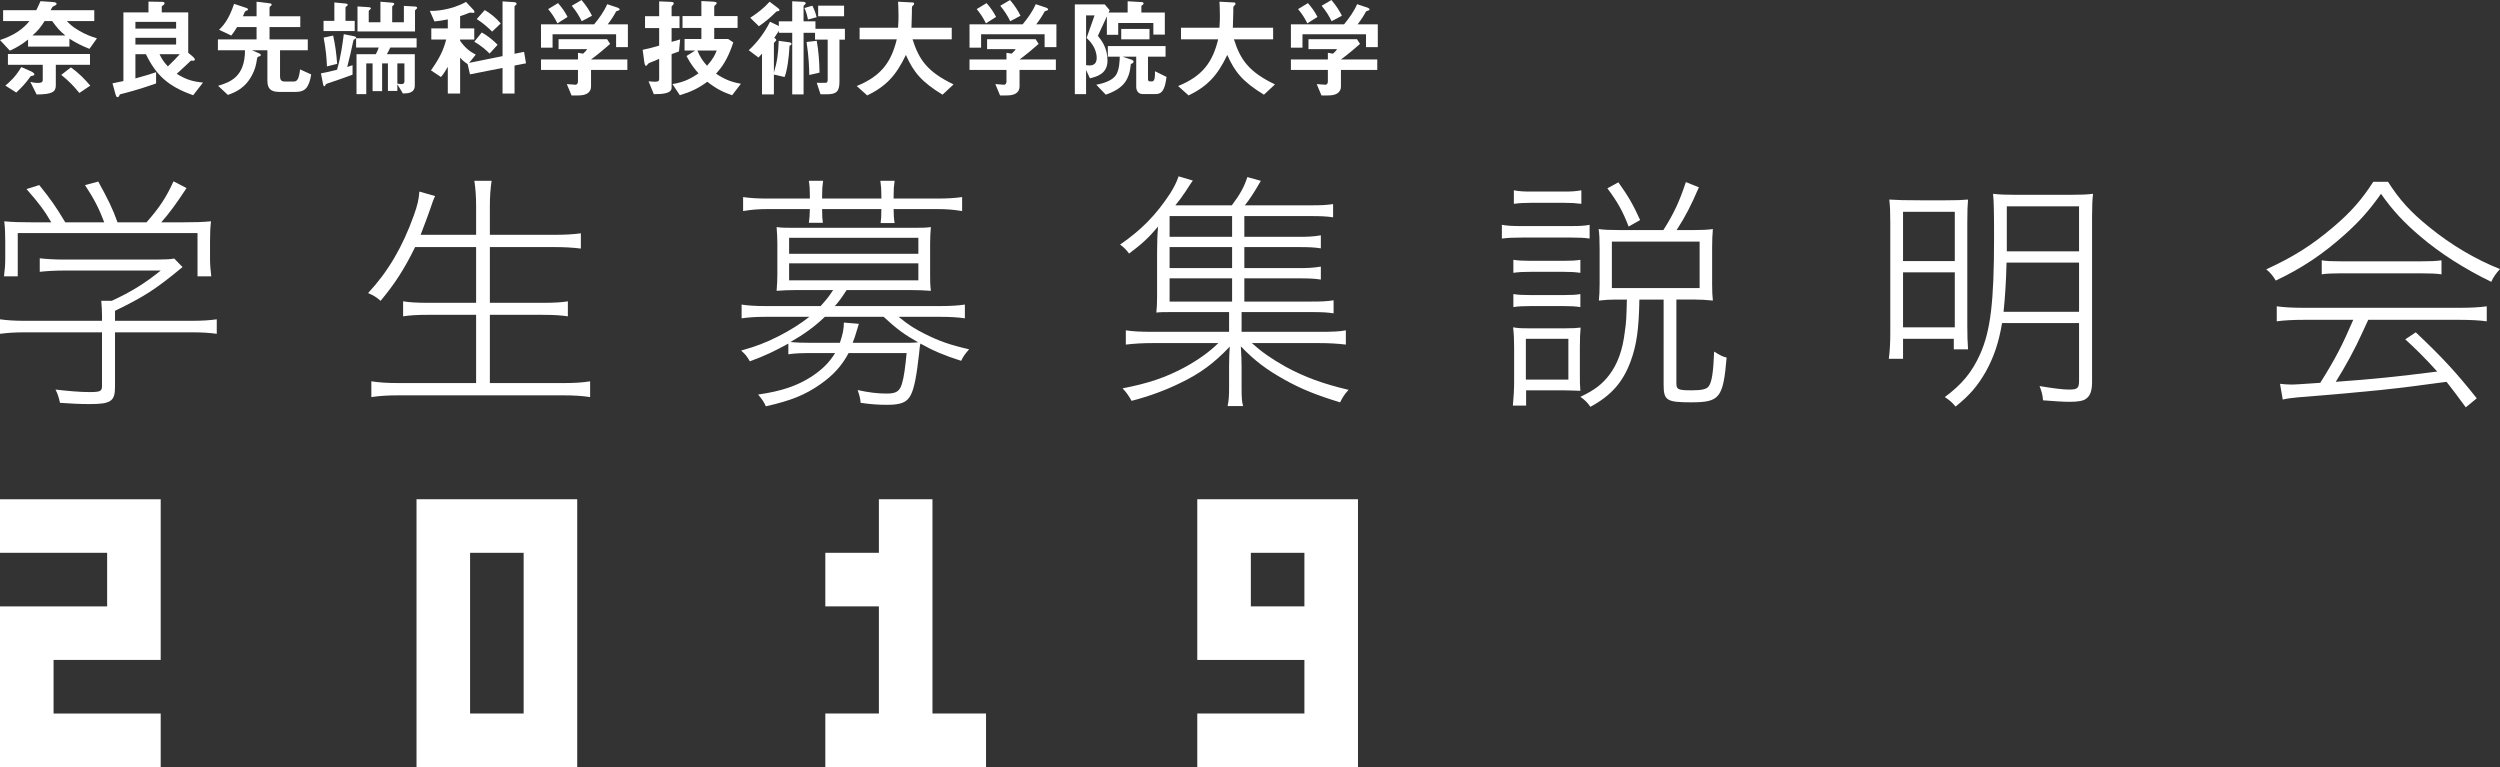 <?xml version="1.0" encoding="utf-8"?>
<!-- Generator: Adobe Illustrator 22.1.0, SVG Export Plug-In . SVG Version: 6.00 Build 0)  -->
<svg version="1.1" id="レイヤー_1" xmlns="http://www.w3.org/2000/svg" xmlns:xlink="http://www.w3.org/1999/xlink" x="0px"
	 y="0px" width="420.052px" height="128.884px" viewBox="0 0 420.052 128.884" style="enable-background:new 0 0 420.052 128.884;"
	 xml:space="preserve">
<rect x="0" y="0" width="420.052" height="128.884" fill="#333333" stroke="none"/>
<style type="text/css">
	.st0{fill:#FFFFFF;}
</style>
<g>
	<path class="st0" d="M18,119.884h9v9h-9H9H0v-9v-9v-9h9h9v-9H9H0v-9h9h9h9v9v9v9h-9H9v9H18z"/>
	<path class="st0" d="M87.984,128.884h-9h-9v-9v-9v-9v-9v-9h9h9h9v9v9v9v9v9H87.984z M87.984,119.884v-9v-9v-9h-9v9v9v9H87.984z"/>
	<path class="st0" d="M156.672,128.884h-9h-9v-9h9v-9v-9h-9v-9h9v-9h9v9v9v9v9h9v9H156.672z"/>
	<path class="st0" d="M219.168,128.884h-9h-9v-9h9h9v-9h-9h-9v-9v-9v-9h9h9h9v9v9v9v9v9H219.168z M219.168,101.884v-9h-9v9H219.168z
		"/>
</g>
<g>
	<path class="st0" d="M19.323,65.037c0,2.395-0.714,2.856-4.285,2.856c-1.47,0-3.318-0.084-4.957-0.21
		c-0.252-1.092-0.378-1.47-0.756-2.227c2.185,0.252,4.201,0.42,5.629,0.42c1.891,0,2.185-0.126,2.185-1.008v-9.032H4.243
		c-1.764,0-2.94,0.084-4.243,0.252v-2.437c1.218,0.168,2.437,0.252,4.201,0.252h12.938v-0.84c0-0.84-0.042-1.554-0.126-2.521h1.764
		c3.277-1.512,5.503-2.898,8.233-5.083H10.586c-1.302,0-2.814,0.084-3.907,0.21v-2.268c1.176,0.126,2.521,0.21,3.991,0.21h15.543
		c1.512,0,2.352-0.042,3.066-0.168l1.386,1.428c-4.495,3.739-6.427,4.957-11.342,7.351v1.681h12.854
		c1.806,0,3.024-0.084,4.243-0.252v2.437c-1.176-0.168-2.479-0.252-4.243-0.252H19.323V65.037z M8.612,37.354
		c-1.05-1.848-2.143-3.318-4.159-5.587l2.143-0.672c1.932,2.394,2.814,3.654,4.369,6.259h6.553c-0.882-2.31-1.638-3.823-3.234-6.259
		l2.226-0.588c1.597,2.898,2.437,4.579,3.235,6.847h4.873c2.185-2.479,3.319-4.201,4.537-6.889l2.184,1.134
		c-1.764,2.688-2.814,4.117-4.243,5.755h3.613c2.185,0,3.276-0.042,4.747-0.168c-0.126,1.008-0.168,1.849-0.168,3.403v2.94
		c0,0.924,0.084,1.932,0.21,2.898h-2.311V39.16H2.982v7.267h-2.31c0.126-0.924,0.21-1.974,0.21-2.898v-2.94
		c0-1.47-0.042-2.311-0.168-3.403c1.47,0.126,2.562,0.168,4.747,0.168H8.612z"/>
	<path class="st0" d="M69.747,41.512c-1.807,3.697-3.445,6.217-5.797,9.032c-0.798-0.672-1.134-0.882-2.1-1.302
		c3.36-3.613,5.797-7.771,7.687-13.064c0.63-1.764,0.84-2.73,0.924-3.991l2.646,0.756c-0.252,0.504-0.504,1.176-0.84,2.227
		c-0.21,0.672-1.134,3.066-1.596,4.285h9.326v-4.789c0-1.512-0.084-2.898-0.294-4.285h2.898c-0.21,1.386-0.294,2.73-0.294,4.285
		v4.789h10.754c1.932,0,3.234-0.084,4.537-0.252v2.562c-1.344-0.168-2.73-0.252-4.537-0.252H82.307v9.368h8.821
		c2.059,0,3.319-0.084,4.285-0.252v2.521c-1.134-0.168-2.269-0.252-4.285-0.252h-8.821v11.468h12.14c2.058,0,3.36-0.084,4.705-0.294
		v2.646c-1.386-0.21-2.688-0.294-4.705-0.294H67.142c-2.017,0-3.361,0.084-4.747,0.294V64.07c1.428,0.21,2.646,0.294,4.747,0.294
		h12.854V52.896h-7.981c-2.016,0-3.192,0.084-4.285,0.252v-2.521c1.05,0.168,2.185,0.252,4.285,0.252h7.981v-9.368H69.747z"/>
	<path class="st0" d="M132.461,57.727c-2.395,1.302-3.739,1.975-6.469,2.983c-0.546-0.924-0.756-1.176-1.47-1.807
		c2.562-0.714,4.159-1.344,6.175-2.352c1.933-0.966,3.865-2.185,5.293-3.319h-7.267c-1.722,0-2.898,0.084-4.117,0.252v-2.31
		c1.05,0.168,2.31,0.252,4.117,0.252h9.158c1.092-1.218,1.386-1.596,2.1-2.688h-6.217c-1.176,0-2.269,0.042-3.277,0.126
		c0.084-1.092,0.126-1.891,0.126-2.772v-5.083c0-0.924-0.042-1.806-0.126-2.856c0.966,0.126,1.428,0.126,3.277,0.126h19.323
		c1.848,0,2.353,0,3.318-0.126c-0.084,0.966-0.126,1.848-0.126,2.856v5.083c0,0.966,0,1.764,0.126,2.772
		c-1.05-0.084-2.184-0.126-3.36-0.126h-10.796c-0.882,1.344-1.134,1.722-1.975,2.688h17.644c1.806,0,3.066-0.084,4.201-0.252v2.31
		c-1.134-0.168-2.479-0.252-4.159-0.252h-6.974c1.765,1.428,2.562,1.933,4.369,2.856c2.436,1.218,4.201,1.849,7.477,2.604
		c-0.714,0.798-0.966,1.176-1.344,1.933c-2.898-0.924-4.663-1.681-6.847-2.899c-0.084,0.378-0.126,0.672-0.21,1.639
		c-0.42,3.738-0.798,5.797-1.386,6.973c-0.63,1.26-1.638,1.68-3.991,1.68c-1.386,0-2.772-0.084-4.453-0.336
		c-0.042-0.672-0.21-1.344-0.504-2.143c1.933,0.42,3.403,0.588,4.873,0.588c1.638,0,2.227-0.378,2.604-1.765
		c0.294-0.924,0.546-2.772,0.756-5.041h-9.746c-1.134,2.142-2.646,3.78-4.705,5.209c-2.562,1.806-4.915,2.772-9.2,3.738
		c-0.294-0.672-0.588-1.134-1.302-1.974c4.033-0.588,6.553-1.47,8.989-3.024c1.807-1.218,2.941-2.311,3.949-3.949h-3.738
		c-2.059,0-3.109,0.042-4.117,0.21V57.727z M136.073,32.859c0-1.05-0.042-1.638-0.168-2.479h2.395
		c-0.126,0.882-0.168,1.344-0.168,2.521v0.462h9.956v-0.462c0-1.05-0.042-1.554-0.168-2.521h2.395
		c-0.126,0.882-0.168,1.344-0.168,2.521v0.462h7.309c1.722,0,3.024-0.084,4.201-0.252v2.353c-1.47-0.252-2.73-0.336-4.159-0.336
		h-7.351c0,1.092,0.042,1.554,0.168,2.352h-2.353c0.084-0.756,0.126-1.05,0.126-2.352h-9.956c0,1.428,0.042,1.596,0.126,2.31h-2.353
		c0.126-0.882,0.126-1.092,0.168-2.31h-7.099c-1.428,0-2.688,0.084-4.117,0.336v-2.353c1.134,0.168,2.437,0.252,4.159,0.252h7.057
		V32.859z M132.587,42.646h21.718v-2.688h-21.718V42.646z M132.587,47.1h21.718v-2.857h-21.718V47.1z M138.594,53.232
		c-1.764,1.68-3.444,2.898-5.797,4.243c1.008,0.084,1.932,0.126,3.613,0.126h4.705c0.462-1.344,0.672-2.31,0.672-3.402l2.52,0.21
		c-0.126,0.378-0.126,0.378-0.672,2.185c-0.126,0.294-0.21,0.546-0.378,1.008h7.141c2.646,0,2.94,0,3.865-0.084
		c-2.353-1.344-3.529-2.184-5.797-4.285H138.594z"/>
	<path class="st0" d="M209.075,50.67h11.217c1.806,0,2.646-0.042,3.78-0.21v2.185c-1.134-0.168-1.975-0.21-3.78-0.21h-11.679v3.319
		h12.896c2.353,0,3.528-0.042,4.621-0.252v2.395c-1.471-0.168-2.73-0.252-4.621-0.252h-11.174c1.638,1.47,3.234,2.604,5.629,3.949
		c3.234,1.765,6.343,2.898,10.628,3.907c-0.672,0.714-1.008,1.26-1.429,2.101c-3.99-1.218-6.511-2.227-9.367-3.823
		c-3.066-1.722-4.957-3.15-7.31-5.587c0.084,1.302,0.126,2.73,0.126,3.318v3.529c0,1.848,0.042,2.395,0.252,3.192h-2.604
		c0.21-0.966,0.252-1.68,0.252-3.15v-3.571c0-0.882,0.042-2.479,0.126-3.276c-2.73,2.856-4.956,4.495-8.359,6.133
		c-2.395,1.176-5.083,2.185-8.149,2.983c-0.504-0.882-0.84-1.386-1.512-2.101c4.326-0.84,7.225-1.806,10.502-3.571
		c2.269-1.26,3.99-2.478,5.587-4.033h-10.964c-1.849,0-3.108,0.084-4.579,0.252v-2.395c1.092,0.168,2.269,0.252,4.579,0.252h12.77
		v-3.319h-9.451c-1.597,0-2.017,0-2.772,0.084c0.084-0.672,0.126-1.597,0.126-2.646v-7.52c0-1.596,0.042-2.94,0.168-4.285
		c-1.555,1.848-2.73,2.94-4.873,4.537c-0.462-0.63-0.882-1.05-1.512-1.512c3.612-2.479,6.049-4.999,8.401-8.569
		c0.63-1.008,1.092-1.891,1.428-2.898l2.395,0.714c-0.336,0.462-0.336,0.462-1.26,1.89c-0.631,0.924-0.925,1.344-1.681,2.269h9.494
		c1.386-1.848,2.1-3.15,2.604-4.747l2.268,0.63c-1.134,1.975-1.848,3.066-2.688,4.117h11.049c1.848,0,2.646-0.042,3.78-0.21v2.227
		c-1.092-0.168-2.017-0.21-3.696-0.21h-11.217v3.487h9.158c1.554,0,2.437-0.042,3.696-0.252v2.185
		c-1.134-0.168-1.933-0.21-3.696-0.21h-9.158v3.529h9.158c1.596,0,2.395-0.042,3.696-0.252v2.184c-1.05-0.168-1.933-0.21-3.696-0.21
		h-9.158V50.67z M207.018,36.303h-10.502v3.487h10.502V36.303z M207.018,41.512h-10.502v3.529h10.502V41.512z M196.516,46.763v3.907
		h10.502v-3.907H196.516z"/>
	<path class="st0" d="M252.345,37.774c0.965,0.168,1.764,0.21,3.359,0.21h8.023c1.723,0,2.521-0.042,3.361-0.21v2.31
		c-0.84-0.126-1.596-0.168-3.025-0.168h-8.359c-1.512,0-2.395,0.042-3.359,0.168V37.774z M254.193,68.145
		c0.127-1.218,0.211-2.73,0.211-4.075v-5.629c0-1.302-0.043-2.353-0.168-3.445c0.672,0.126,1.26,0.168,2.646,0.168h6.133
		c1.428,0,1.848-0.042,2.562-0.126c-0.084,0.966-0.127,1.807-0.127,3.319v4.495c0,1.218,0,1.849,0.084,2.814
		c-0.336,0-0.336,0-1.092-0.042c-0.252,0-0.252,0-1.723-0.042h-6.301v2.562H254.193z M254.277,43.655
		c0.883,0.126,1.512,0.168,2.898,0.168h5.504c1.428,0,2.016-0.042,2.855-0.168v2.185c-0.965-0.126-1.555-0.168-2.855-0.168h-5.504
		c-1.344,0-2.016,0.042-2.898,0.168V43.655z M254.277,49.41c0.84,0.126,1.471,0.168,2.898,0.168h5.504
		c1.385,0,2.1-0.042,2.855-0.168v2.185c-0.881-0.126-1.555-0.168-2.855-0.168h-5.504c-1.387,0-1.975,0.042-2.898,0.168V49.41z
		 M254.361,31.977c0.967,0.168,1.596,0.21,2.941,0.21h5.461c1.301,0,1.975-0.042,2.939-0.21v2.269
		c-1.008-0.126-1.764-0.168-2.939-0.168h-5.461c-1.178,0-2.018,0.042-2.941,0.168V31.977z M256.376,63.776h7.143v-6.847h-7.143
		V63.776z M271.5,50.334c-1.008,0-1.764,0.042-2.855,0.168c0.084-0.84,0.125-1.68,0.125-2.856v-5.881
		c0-1.428-0.041-2.562-0.168-3.277c0.967,0.126,1.891,0.168,3.57,0.168h7.311c1.807-2.856,2.688-4.789,3.779-8.065l2.186,0.882
		c-1.344,3.108-2.227,4.831-3.738,7.183h2.771c1.471,0,2.311-0.042,3.318-0.168c-0.084,0.924-0.125,1.933-0.125,2.982v6.385
		c0,1.05,0.041,1.933,0.125,2.646c-1.301-0.126-1.975-0.168-2.939-0.168h-3.193v14.03c0,1.092,0.295,1.218,2.605,1.218
		c1.764,0,2.52-0.21,2.855-0.714c0.504-0.714,0.756-2.395,0.883-5.797c1.008,0.63,1.387,0.84,2.1,1.008
		c-0.588,6.847-1.176,7.52-6.006,7.52c-4.076,0-4.58-0.336-4.58-2.94V50.334h-4.074c-0.084,4.957-0.463,7.646-1.471,10.376
		c-1.301,3.528-3.275,5.755-6.762,7.645c-0.463-0.672-0.883-1.134-1.682-1.68c2.395-1.134,3.654-2.1,4.873-3.697
		c1.387-1.848,2.227-4.117,2.605-7.309c0.252-1.68,0.252-2.311,0.336-5.335H271.5z M273.642,38.068
		c-0.924-2.437-1.807-4.075-3.57-6.427l1.848-1.008c1.682,2.353,2.521,3.823,3.656,6.343L273.642,38.068z M270.828,48.402h14.744
		v-7.813h-14.744V48.402z"/>
	<path class="st0" d="M317.609,37.479c0-1.806-0.041-2.856-0.168-3.949c1.344,0.084,2.52,0.126,5.377,0.126h4.033
		c1.932,0,2.898-0.042,3.822-0.126c-0.084,1.008-0.127,1.765-0.127,4.075v17.055c0,1.933,0.043,2.73,0.127,4.033h-2.395v-1.764
		h-8.527v3.36h-2.395c0.168-1.218,0.252-2.688,0.252-4.327V37.479z M319.751,43.865h8.695v-8.275h-8.695V43.865z M319.751,54.997
		h8.695v-9.241h-8.695V54.997z M336.386,54.283c-0.547,3.276-1.387,5.755-2.771,8.233c-1.387,2.395-2.689,3.907-5.041,5.797
		c-0.547-0.672-0.967-1.05-1.807-1.596c2.898-2.142,4.578-4.201,5.922-7.183c1.766-3.949,2.354-8.78,2.354-19.576
		c0-4.495-0.043-6.259-0.168-7.393c1.133,0.126,2.016,0.168,3.863,0.168h9.074c1.764,0,2.814-0.042,3.865-0.168
		c-0.127,0.966-0.168,2.226-0.168,3.949v27.683c0,1.428-0.295,2.269-0.967,2.772c-0.461,0.378-1.344,0.546-2.855,0.546
		c-0.926,0-2.898-0.126-4.412-0.252c-0.084-0.966-0.252-1.555-0.588-2.395c2.27,0.378,3.949,0.588,4.916,0.588
		c1.469,0,1.721-0.21,1.721-1.512v-9.662H336.386z M337.142,44.117c-0.084,3.361-0.252,5.839-0.504,8.275h12.686v-8.275H337.142z
		 M349.324,34.665h-12.139v5.545c0,0.84,0,1.092,0,2.017h12.139V34.665z"/>
	<path class="st0" d="M401.234,30.548c1.932,3.024,3.781,5.083,6.973,7.646c3.654,2.982,7.814,5.419,11.846,7.015
		c-0.713,0.756-1.133,1.386-1.469,2.143c-4.496-2.185-8.529-4.747-11.889-7.604c-2.73-2.311-4.705-4.411-6.637-7.183
		c-2.059,2.898-3.656,4.663-6.135,6.889c-3.611,3.234-7.182,5.629-11.551,7.688c-0.42-0.756-0.967-1.386-1.596-1.891
		c4.578-2.1,7.645-4.033,11.258-7.099c2.982-2.521,4.83-4.663,6.721-7.604H401.234z M387.287,53.736c-2.1,0-3.486,0.084-4.746,0.252
		v-2.521c1.26,0.168,2.604,0.252,4.746,0.252h25.793c2.184,0,3.486-0.084,4.746-0.252v2.521c-1.26-0.168-2.646-0.252-4.746-0.252
		h-15.164c-0.336,0.756-0.336,0.756-1.051,2.269c-1.219,2.688-2.73,5.461-4.41,8.149c6.889-0.504,9.955-0.84,17.055-1.722
		c-2.102-2.311-3.445-3.655-5.377-5.419l1.764-1.176c4.496,4.243,6.848,6.805,10.25,11.09l-1.848,1.512
		c-1.598-2.184-2.143-2.898-3.234-4.285c-8.906,1.218-12.393,1.596-24.91,2.604c-1.01,0.084-1.934,0.21-2.605,0.378l-0.463-2.646
		c0.631,0.084,1.43,0.126,2.102,0.126c0.209,0,1.764-0.084,4.662-0.294c2.605-4.159,3.654-6.217,5.545-10.586H387.287z
		 M390.101,43.739c0.715,0.126,1.723,0.168,3.234,0.168h13.443c1.639,0,2.52-0.042,3.445-0.168v2.353
		c-0.842-0.126-1.891-0.168-3.445-0.168h-13.484c-1.344,0-2.438,0.042-3.193,0.168V43.739z"/>
</g>
<g>
	<path class="st0" d="M15.03,8.207c-1.188-0.469-2.232-0.972-3.366-1.709v1.331H4.716V6.641C3.708,7.45,2.844,7.972,1.656,8.513
		L0,6.731c2.502-0.845,3.87-1.872,4.95-3.188H0.522V1.71h5.58c0.252-0.522,0.504-1.044,0.702-1.512l1.872,0.126
		C9.144,0.36,9.504,0.396,9.504,0.648c0,0.198-0.324,0.306-0.666,0.486C8.694,1.332,8.604,1.53,8.514,1.71h7.326v1.833h-4.59
		c0.288,0.325,0.81,0.919,2.088,1.64c1.08,0.613,1.746,0.883,2.952,1.26L15.03,8.207z M5.544,12.707
		c-0.306,0.054-0.342,0.054-0.45,0.18c-0.738,1.045-1.44,1.8-2.358,2.663L0.9,14.381c0.81-0.666,1.746-1.53,2.682-3.115l1.548,0.685
		c0.09,0.036,0.648,0.288,0.648,0.54C5.778,12.509,5.778,12.671,5.544,12.707z M9.378,10.888v3.458c0,1.097-0.612,1.51-3.222,1.528
		l-1.062-2.122c0.342,0.09,0.72,0.18,1.278,0.18c0.45,0,0.81-0.054,0.81-0.504v-2.54h-5.85V9.072H15.12v1.816H9.378z M8.766,3.543
		H7.488C6.768,4.679,6.39,5.129,5.454,5.958h5.526C10.008,5.165,9.63,4.715,8.766,3.543z M13.338,15.622
		c-1.026-1.241-1.764-1.997-3.042-3.041l1.62-1.261c1.224,0.865,2.268,1.928,3.258,3.062L13.338,15.622z"/>
	<path class="st0" d="M32.454,16c-4.23-1.494-6.228-3.384-7.938-6.894h-1.764v4.068c1.818-0.486,2.682-0.774,3.474-1.044v1.89
		c-2.934,1.044-5.076,1.584-6.084,1.836c-0.126,0.306-0.198,0.468-0.414,0.468c-0.198,0-0.288-0.396-0.324-0.504L18.9,14.001
		c1.08-0.216,1.368-0.27,1.836-0.378V2.088h4.212V0.27l2.106,0.036c0.486,0,0.594,0.072,0.594,0.233
		c0,0.233-0.306,0.413-0.468,0.502v1.046h4.446v6.784l0.738,0.611c0.036,0.036,0.378,0.324,0.378,0.504
		c0,0.216-0.234,0.216-0.306,0.216c-0.108,0-0.198,0-0.36-0.018c-0.666,0.63-1.008,0.972-2.376,2.214
		c1.62,1.026,2.79,1.314,4.41,1.476L32.454,16z M29.592,3.669h-6.84v1.136h6.84V3.669z M29.592,6.352h-6.84v1.136h6.84V6.352z
		 M26.802,9.105c0.432,0.936,0.864,1.458,1.404,2.052c0.9-0.846,1.53-1.53,1.998-2.052H26.802z"/>
	<path class="st0" d="M49.68,15.443h-2.754c-1.422,0-1.998-0.54-1.998-1.89V8.441h-2.61l1.026,0.432
		c0.396,0.162,0.468,0.252,0.468,0.378c0,0.162-0.126,0.198-0.396,0.27c-0.18,0.072-0.198,0.162-0.234,0.396
		c-0.162,1.296-0.522,2.052-0.666,2.358c-1.188,2.592-3.114,3.276-4.23,3.672l-1.638-1.53c2.016-0.612,4.518-1.494,4.518-5.976
		h-4.554V6.623h6.498v-2.07h-3.276c-0.36,0.594-0.576,0.9-0.972,1.422L36.81,5.003c0.612-0.612,1.62-1.62,2.52-4.356l2.052,0.684
		c0.09,0.036,0.288,0.108,0.288,0.252c0,0.09-0.054,0.162-0.234,0.198c-0.216,0.072-0.252,0.126-0.306,0.234
		c-0.108,0.252-0.252,0.576-0.324,0.72h2.304V0.287l2.196,0.27c0.216,0.018,0.342,0.108,0.342,0.252c0,0.036-0.018,0.09-0.162,0.198
		c-0.18,0.126-0.198,0.216-0.198,0.306v1.422h5.166v1.818h-5.166v2.07h6.426v1.818h-4.662v4.302c0,0.738,0.216,0.954,0.828,0.954
		h1.494c0.36,0,0.594-0.198,0.756-0.612c0.054-0.162,0.216-0.666,0.288-1.422l1.872,0.846C51.912,14.867,51.138,15.443,49.68,15.443
		z"/>
	<path class="st0" d="M59.723,6.498c-0.306,0.18-0.324,0.198-0.378,0.45c-0.305,1.438-0.628,2.86-1.006,4.3
		c0.216-0.072,0.683-0.216,0.898-0.288v1.584c-1.384,0.522-2.788,1.008-4.193,1.476c-0.216,0.072-0.306,0.108-0.36,0.27
		c-0.036,0.126-0.072,0.198-0.198,0.198s-0.18-0.198-0.198-0.324l-0.36-1.836c0.558-0.108,1.278-0.252,2.7-0.612
		c0.684-2.267,0.99-4.822,1.134-5.974l1.71,0.342c0.162,0.036,0.378,0.09,0.376,0.251C59.849,6.407,59.777,6.461,59.723,6.498z
		 M54.361,5.219v-1.71h1.818V0.413l1.888,0.18c0.144,0.018,0.36,0.054,0.36,0.216c0,0.108-0.144,0.216-0.198,0.234
		c-0.108,0.09-0.18,0.162-0.18,0.234v2.232h1.549v1.71H54.361z M54.936,11.158c-0.072-1.619-0.198-2.914-0.558-4.84l1.602-0.342
		c0.36,1.692,0.54,3.024,0.666,4.75L54.936,11.158z M65.575,7.99c-0.126,0.271-0.342,0.721-0.576,1.118h4.696v5.238
		c0,1.258-1.061,1.348-1.996,1.366l-0.938-1.563v1.132h-1.582v-4.626h-0.975v4.662h-1.6v-4.662h-1.064v5.166h-1.636V9.108h3.221
		c0.251-0.397,0.431-0.884,0.503-1.118h-3.796V6.426h10.168V7.99H65.575z M69.929,1.548c-0.162,0.144-0.198,0.162-0.198,0.234V5.29
		h-9.664V1.08l1.888,0.126c0.216,0.018,0.361,0.072,0.361,0.198c0,0.072-0.054,0.126-0.18,0.234
		c-0.108,0.072-0.181,0.144-0.181,0.216v1.89h1.964V0.288l1.978,0.162c0.144,0.018,0.342,0.036,0.342,0.216
		c0,0.072-0.018,0.108-0.144,0.216c-0.18,0.162-0.198,0.18-0.198,0.252v2.61h1.964V0.99l1.888,0.108
		c0.108,0,0.342,0.054,0.342,0.216C70.091,1.404,70.037,1.458,69.929,1.548z M67.951,10.654h-1.19v3.386
		c0.307,0.09,0.613,0.09,0.667,0.09c0.162,0,0.523,0,0.523-0.468V10.654z"/>
	<path class="st0" d="M86.454,11.015v4.698h-2.016v-4.302l-5.472,1.08l-0.396-1.728c-0.594-0.378-0.9-0.666-1.26-1.08v6.03h-2.07
		v-4.482c-0.342,0.576-0.702,1.206-1.152,1.71l-1.674-1.116c1.566-2.232,2.088-3.438,2.556-5.184h-2.502V4.769h2.772V3.257
		c-0.936,0.198-1.512,0.27-2.25,0.342l-0.774-1.782C72.9,1.889,75.744,1.745,78.3,0.323l1.278,1.368
		c0.072,0.072,0.144,0.18,0.144,0.324c0,0.126-0.126,0.144-0.216,0.144c-0.072,0-0.396-0.036-0.468-0.036
		c-0.126,0-0.18,0.018-0.342,0.09c-0.252,0.108-0.72,0.288-1.386,0.504v2.052h2.376v1.872H77.31v0.216
		c0.918,1.314,1.764,1.872,2.628,2.322l-1.116,1.386l5.616-1.134V0.233l1.908,0.126c0.234,0.018,0.45,0.072,0.45,0.288
		c0,0.108-0.054,0.144-0.108,0.18c-0.198,0.162-0.234,0.198-0.234,0.288v7.92l1.602-0.324l0.324,1.926L86.454,11.015z M82.26,8.999
		c-0.522-0.522-1.386-1.332-2.574-1.98l1.26-1.566c1.116,0.63,1.926,1.332,2.664,2.07L82.26,8.999z M82.692,5.309
		c-0.504-0.486-1.404-1.368-2.592-2.106l1.35-1.512c0.99,0.594,1.818,1.242,2.682,2.25L82.692,5.309z"/>
	<path class="st0" d="M103.518,7.918v-2.16H92.844v2.25H90.9V4.086h8.928c0.864-1.044,1.656-2.142,2.196-3.384l1.782,0.594
		c0.108,0.036,0.306,0.162,0.306,0.306c0,0.072-0.036,0.09-0.072,0.108c-0.054,0.054-0.45,0.144-0.522,0.216
		c-0.378,0.702-0.738,1.278-1.404,2.16h3.384v3.832H103.518z M99.306,11.751v2.72c0,1.258-1.044,1.564-2.142,1.564H96.03
		l-0.792-1.906c0.216,0.018,1.224,0.108,1.44,0.108c0.306,0,0.432-0.27,0.432-0.541v-1.946H90.9V9.99h6.21V8.873l0.864,0.144
		c0.396-0.342,0.54-0.541,0.684-0.757h-4.806V6.588h8.154l0.504,0.791c-0.81,0.737-2.232,1.908-3.204,2.611h6.102v1.762H99.306z
		 M93.654,3.924c-0.432-0.882-0.846-1.548-1.548-2.394l1.656-1.008c0.594,0.684,1.116,1.368,1.602,2.322L93.654,3.924z M97.74,3.564
		c-0.45-0.918-0.918-1.674-1.674-2.592L97.704,0c0.846,0.99,1.35,1.818,1.764,2.646L97.74,3.564z"/>
	<path class="st0" d="M114.084,8.639c-0.63,0.234-0.792,0.306-1.242,0.45v5.652c0,0.972-1.494,1.08-2.988,1.08l-0.882-2.16
		c0.234,0.018,0.774,0.072,1.098,0.072c0.612,0,0.684-0.198,0.684-0.486V9.881c-0.774,0.342-1.116,0.486-1.548,0.648
		c-0.18,0.072-0.252,0.108-0.378,0.27c-0.18,0.252-0.18,0.252-0.27,0.252c-0.126,0-0.216,0-0.324-0.774l-0.252-1.908
		c0.846-0.162,1.494-0.342,2.772-0.702V4.715h-2.376V2.717h2.376V0.233l1.818,0.072c0.63,0.018,0.63,0.144,0.63,0.252
		c0,0.144-0.072,0.216-0.162,0.306c-0.126,0.108-0.198,0.18-0.198,0.306v1.548h1.332v1.998h-1.332v2.322
		c0.594-0.162,0.666-0.198,1.44-0.414L114.084,8.639z M123.012,16.001c-1.422-0.486-2.538-0.99-4.176-2.268
		c-1.494,1.116-2.7,1.674-4.608,2.268l-1.242-1.872c2.034-0.324,3.24-1.026,4.374-1.8c-0.63-0.72-1.278-1.512-2.016-2.916
		l1.458-0.918h-1.782V6.551h2.826V4.697h-3.168V2.699h3.168v-2.52l1.836,0.09c0.27,0.018,0.738,0.036,0.738,0.234
		c0,0.144-0.108,0.252-0.216,0.324c-0.144,0.144-0.198,0.198-0.198,0.288v1.584h3.924v1.998h-3.924v1.854h2.34l0.864,0.576
		c-0.99,3.024-2.034,4.284-2.898,5.256c1.494,0.99,2.592,1.404,4.176,1.692L123.012,16.001z M117.18,8.495
		c0.45,1.098,0.882,1.746,1.62,2.556c1.008-1.134,1.332-1.818,1.62-2.556H117.18z"/>
	<path class="st0" d="M141.047,6.659v7.056c0,1.602-0.467,2.124-2.068,2.124h-1.118l-0.629-1.926c0.288,0,1.333,0.018,1.495,0
		c0.198-0.018,0.342-0.072,0.342-0.54V6.659h-2.125V5.507h-1.927v10.35h-1.906V5.507h-2.251V5.165
		c-0.126,0.198-0.271,0.468-0.775,1.206c0.108,0.054,0.342,0.162,0.342,0.36c0,0.09-0.054,0.144-0.126,0.198
		c-0.234,0.216-0.271,0.252-0.271,0.396v4.878c0.541-1.782,0.739-3.15,0.811-5.346l1.818,0.252c0.18,0.018,0.342,0.144,0.342,0.27
		c0,0.162-0.234,0.252-0.342,0.306c-0.09,1.908-0.396,4.176-0.828,5.256l-1.801-0.414v3.33h-1.996v-6.84
		c-0.27,0.306-0.306,0.342-0.594,0.648l-1.638-1.224c1.476-1.35,2.681-2.988,3.58-4.788l1.476,0.72V3.581h2.251V0.215l1.87,0.09
		c0.18,0,0.396,0.09,0.396,0.252c0,0.036-0.018,0.126-0.126,0.198c-0.163,0.126-0.235,0.198-0.235,0.342v2.484h1.999v1.26h4.949
		v1.818H141.047z M130.751,1.871c-0.198,0.018-0.252,0.018-0.378,0.144c-1.062,1.062-1.889,1.71-2.86,2.394l-1.458-1.422
		c1.188-0.774,2.321-1.638,3.256-2.7l1.35,1.026c0.252,0.18,0.306,0.27,0.306,0.36C130.967,1.835,130.841,1.853,130.751,1.871z
		 M135.755,3.275c-0.234-1.188-0.468-1.656-0.595-1.926l1.333-0.396c0.342,0.684,0.54,1.224,0.72,1.944L135.755,3.275z
		 M135.973,12.599c-0.018-1.224-0.072-2.988-0.451-5.544l1.709-0.198c0.306,1.8,0.432,3.384,0.467,5.346L135.973,12.599z
		 M137.466,2.735V0.953h4.356v1.782H137.466z"/>
	<path class="st0" d="M158.364,15.911c-3.618-2.214-4.896-3.852-6.156-6.678c-1.674,3.51-3.366,5.274-6.498,6.804l-1.764-1.584
		c4.158-1.674,5.814-4.068,6.732-7.848h-6.246V4.661h6.462c0.072-0.792,0.072-1.71,0.072-1.98c0-1.044-0.036-1.818-0.072-2.394
		l2.394,0.126c0.126,0,0.306,0.018,0.306,0.216c0,0.144-0.18,0.306-0.342,0.45c-0.036,0.378-0.036,0.144-0.036,1.044
		c0,0.162-0.036,1.692-0.072,2.538h6.768v1.944h-6.588c1.098,3.456,2.502,5.454,6.894,7.578L158.364,15.911z"/>
	<path class="st0" d="M175.518,7.918v-2.16h-10.674v2.25H162.9V4.086h8.928c0.864-1.044,1.656-2.142,2.196-3.384l1.782,0.594
		c0.108,0.036,0.306,0.162,0.306,0.306c0,0.072-0.036,0.09-0.072,0.108c-0.054,0.054-0.45,0.144-0.522,0.216
		c-0.378,0.702-0.738,1.278-1.404,2.16h3.384v3.832H175.518z M171.306,11.751v2.72c0,1.258-1.044,1.564-2.142,1.564h-1.134
		l-0.792-1.906c0.216,0.018,1.224,0.108,1.44,0.108c0.306,0,0.432-0.27,0.432-0.541v-1.946h-6.21V9.99h6.21V8.873l0.864,0.144
		c0.396-0.342,0.54-0.541,0.684-0.757h-4.806V6.588h8.154l0.504,0.791c-0.81,0.737-2.232,1.908-3.204,2.611h6.102v1.762H171.306z
		 M165.654,3.924c-0.432-0.882-0.846-1.548-1.548-2.394l1.656-1.008c0.594,0.684,1.116,1.368,1.602,2.322L165.654,3.924z
		 M169.74,3.564c-0.45-0.918-0.918-1.674-1.674-2.592L169.704,0c0.846,0.99,1.35,1.818,1.764,2.646L169.74,3.564z"/>
	<path class="st0" d="M193.789,5.812V3.868h-5.906v1.981h-1.906V2.753l-1.512,3.275c0.593,0.72,1.618,1.999,1.618,4.158
		c0,2.251-1.852,2.702-2.951,2.972l-0.649-1.405v4.067h-1.888V0.737h5.02l0.828,0.972l-0.178,0.397h3.203v-1.89l2.268,0.126
		c0.144,0,0.415,0.054,0.415,0.216c0,0.18-0.198,0.27-0.378,0.432v1.116h3.941v3.707H193.789z M182.573,6.37l1.334-3.779h-1.424
		v8.352c0.072,0.018,0.378,0.054,0.595,0.054c0.721,0,1.189-0.378,1.189-1.243C184.267,8.045,183.096,6.874,182.573,6.37z
		 M194.185,15.802h-2.197c-0.773,0-1.079-0.611-1.079-1.241V9.52h-2.306l1.405,0.468c0.162,0.054,0.45,0.144,0.45,0.396
		c0,0.108-0.036,0.198-0.45,0.378c-0.271,2.666-1.171,4.068-4.211,5.147l-1.603-1.672c0.721-0.144,2.448-0.503,3.222-1.494
		c0.685-0.882,0.722-2.683,0.722-3.224h-1.999V7.74h9.7v1.78h-2.952v3.764c0,0.27,0.108,0.396,0.361,0.396h0.324
		c0.505,0,0.505-0.99,0.487-1.711l1.942,0.955C195.767,14.579,195.497,15.802,194.185,15.802z M188.389,6.604V4.86h4.75v1.744
		H188.389z"/>
	<path class="st0" d="M212.364,15.911c-3.618-2.214-4.896-3.852-6.156-6.678c-1.674,3.51-3.366,5.274-6.498,6.804l-1.764-1.584
		c4.158-1.674,5.814-4.068,6.732-7.848h-6.246V4.661h6.462c0.072-0.792,0.072-1.71,0.072-1.98c0-1.044-0.036-1.818-0.072-2.394
		l2.394,0.126c0.126,0,0.306,0.018,0.306,0.216c0,0.144-0.18,0.306-0.342,0.45c-0.036,0.378-0.036,0.144-0.036,1.044
		c0,0.162-0.036,1.692-0.072,2.538h6.768v1.944h-6.588c1.098,3.456,2.502,5.454,6.894,7.578L212.364,15.911z"/>
	<path class="st0" d="M229.518,7.918v-2.16h-10.674v2.25H216.9V4.086h8.928c0.864-1.044,1.656-2.142,2.196-3.384l1.782,0.594
		c0.108,0.036,0.306,0.162,0.306,0.306c0,0.072-0.036,0.09-0.072,0.108c-0.054,0.054-0.45,0.144-0.522,0.216
		c-0.378,0.702-0.738,1.278-1.404,2.16h3.384v3.832H229.518z M225.306,11.751v2.72c0,1.258-1.044,1.564-2.142,1.564h-1.134
		l-0.792-1.906c0.216,0.018,1.224,0.108,1.44,0.108c0.306,0,0.432-0.27,0.432-0.541v-1.946h-6.21V9.99h6.21V8.873l0.864,0.144
		c0.396-0.342,0.54-0.541,0.684-0.757h-4.806V6.588h8.154l0.504,0.791c-0.81,0.737-2.232,1.908-3.204,2.611h6.102v1.762H225.306z
		 M219.654,3.924c-0.432-0.882-0.846-1.548-1.548-2.394l1.656-1.008c0.594,0.684,1.116,1.368,1.602,2.322L219.654,3.924z
		 M223.74,3.564c-0.45-0.918-0.918-1.674-1.674-2.592L223.704,0c0.846,0.99,1.35,1.818,1.764,2.646L223.74,3.564z"/>
</g>
</svg>
